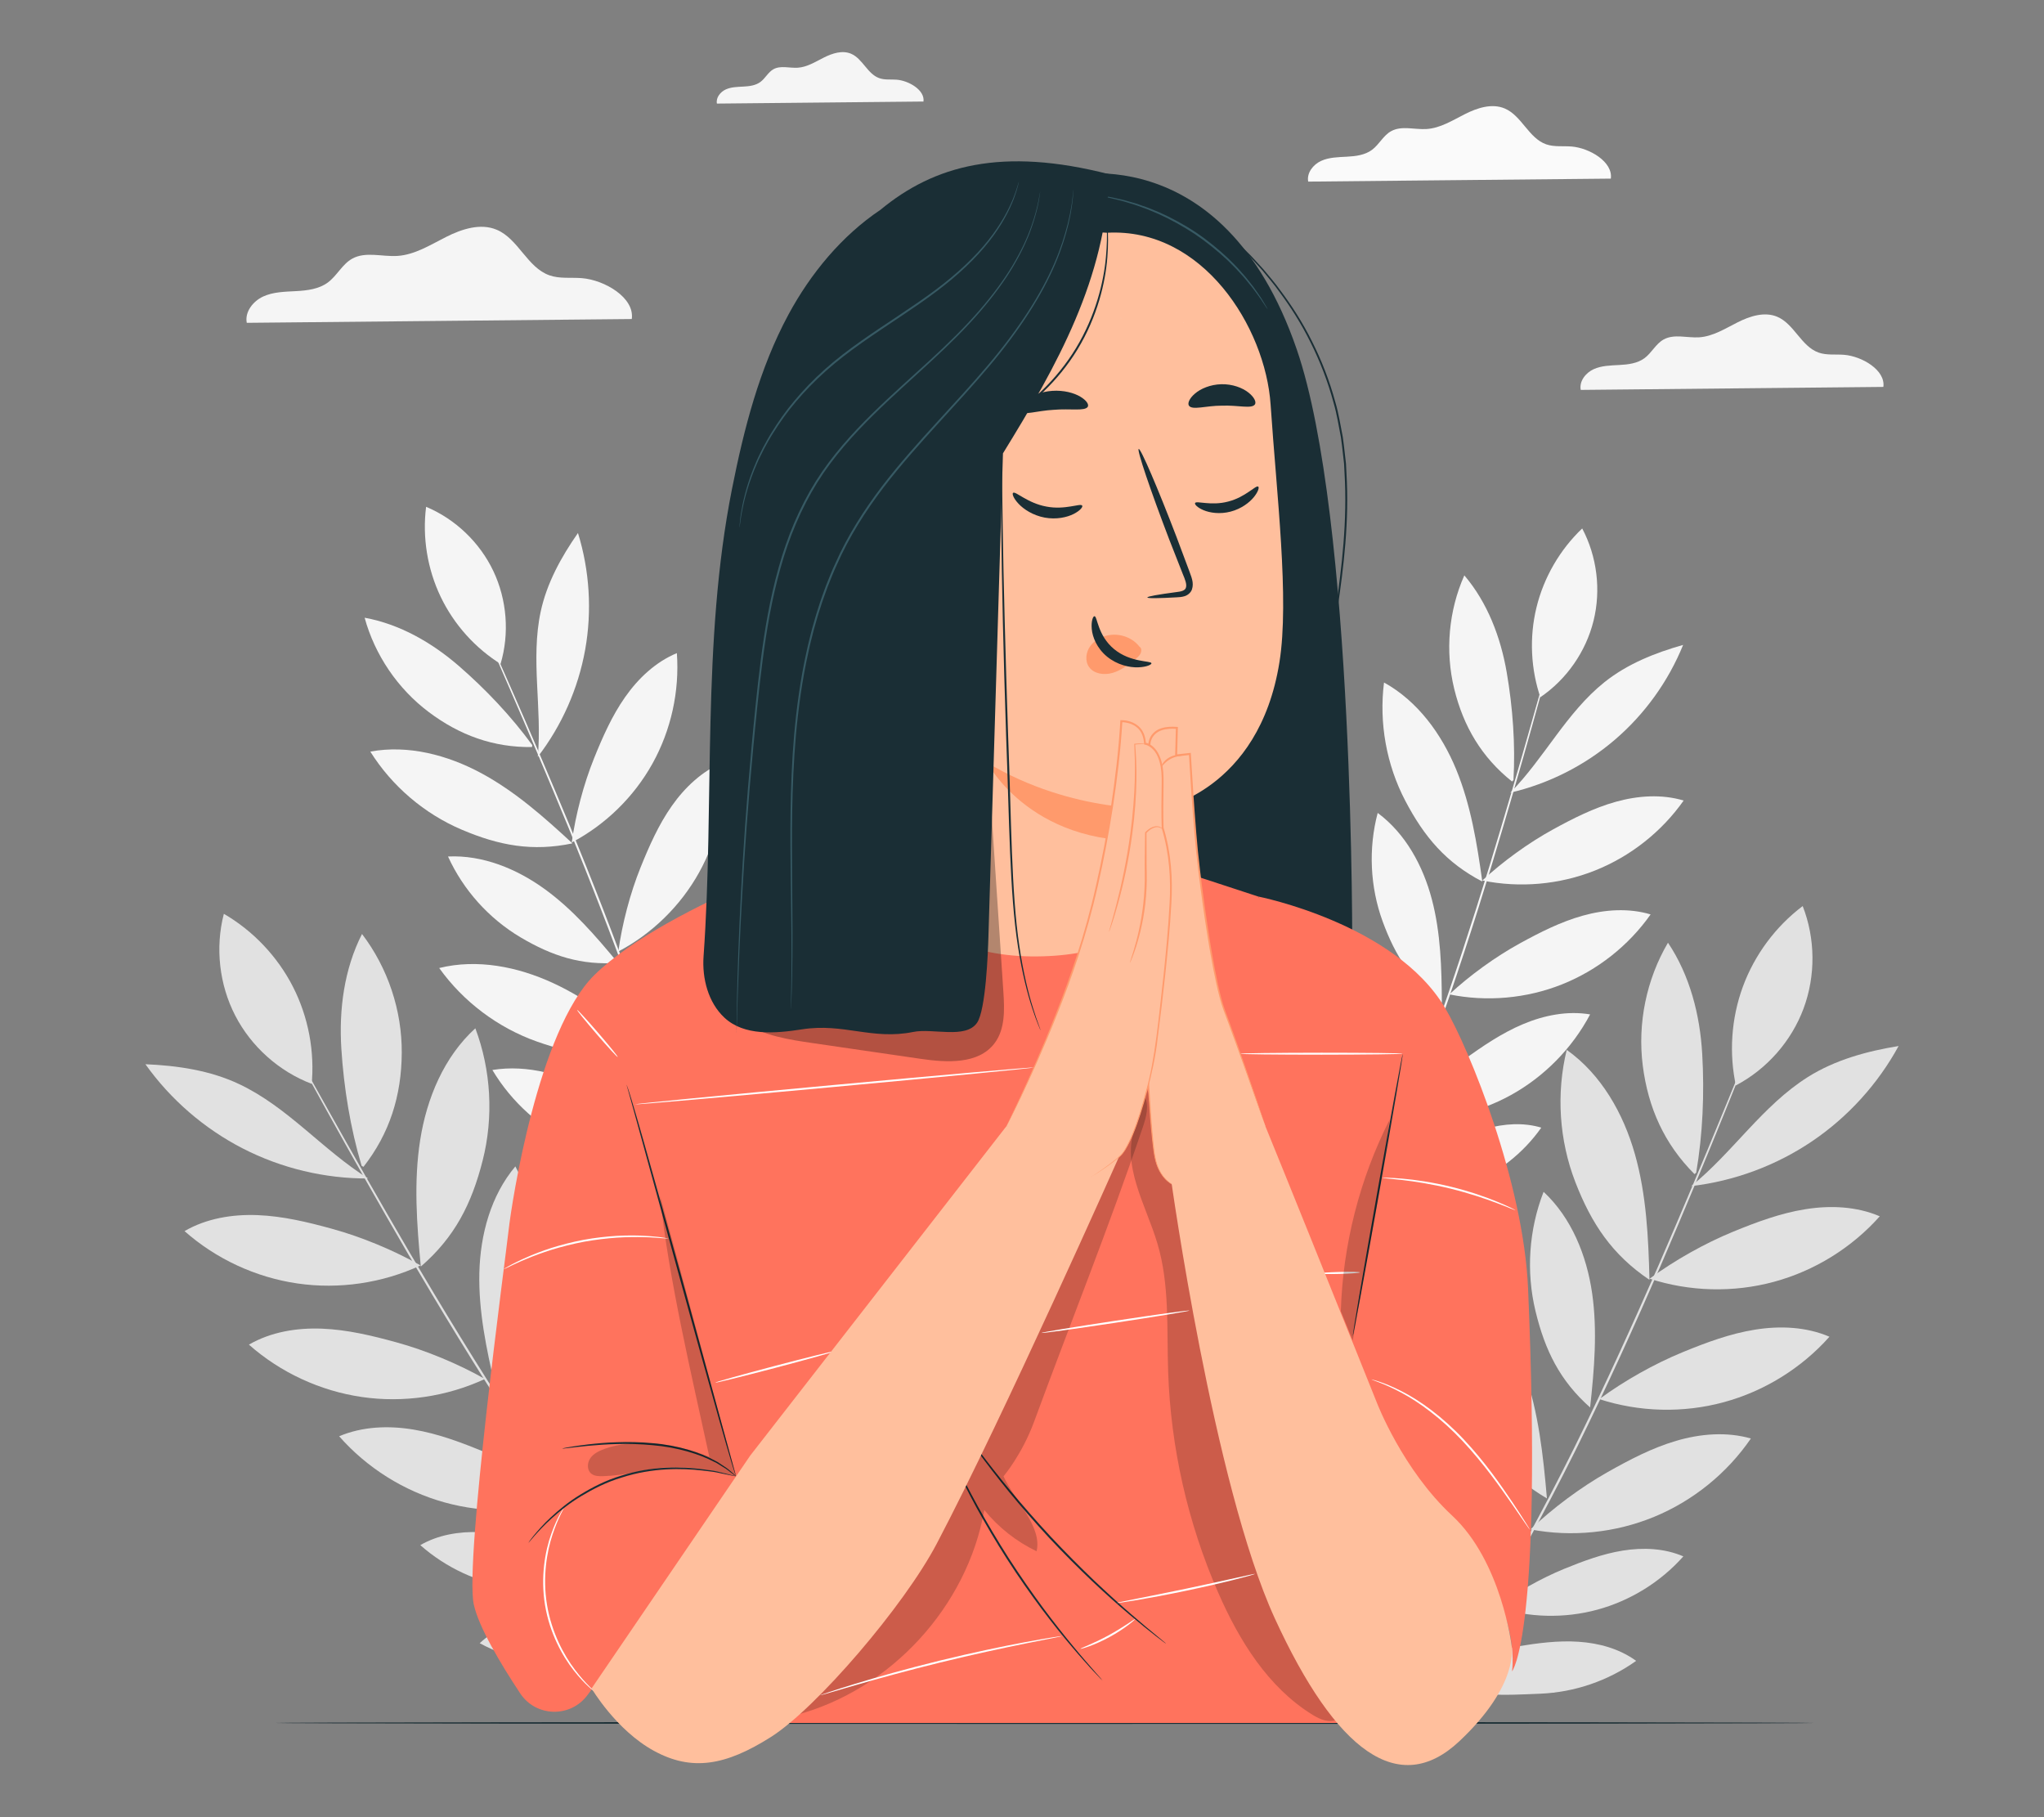 <?xml version="1.0" encoding="UTF-8"?>
<svg id="Layer_2" data-name="Layer 2" xmlns="http://www.w3.org/2000/svg" viewBox="0 0 540 480">
  <rect x="0" y="0" width="540" height="480" fill="#808080" stroke="none"/>
  <defs>
    <style>
      .cls-1 {
        fill: #e4e4e4;
      }

      .cls-1, .cls-2, .cls-3, .cls-4, .cls-5, .cls-6, .cls-7, .cls-8, .cls-9, .cls-10, .cls-11, .cls-12 {
        stroke-width: 0px;
      }

      .cls-2 {
        fill: #ff735d;
      }

      .cls-3 {
        fill: #375a64;
      }

      .cls-4 {
        fill: #e1e1e1;
      }

      .cls-13 {
        opacity: .2;
      }

      .cls-6 {
        fill: #f5f5f5;
      }

      .cls-7 {
        fill: none;
      }

      .cls-8 {
        fill: #1a2e35;
      }

      .cls-9 {
        fill: #fff;
      }

      .cls-14 {
        opacity: .3;
      }

      .cls-10 {
        fill: #fafafa;
      }

      .cls-11 {
        fill: #ff9a6c;
      }

      .cls-12 {
        fill: #ffbf9d;
      }
    </style>
  </defs>
  <g id="Layer_2-2" data-name="Layer 2">
    <g>
      <g>
        <g>
          <path class="cls-6" d="M399.84,206.06c.53-9.42-.18-19.14-1.78-28.44-1.6-9.3-5.08-18.45-11.2-25.64-4.15,9.34-5.1,20.06-2.67,29.99,2.43,9.93,7.27,18.09,15.27,24.46"/>
          <path class="cls-6" d="M391.61,232.87c-1.4-10.06-3.03-20.19-6.89-29.59-3.86-9.39-10.19-18.09-19.08-23-1.35,10.67.64,21.75,5.64,31.28,5,9.53,10.78,16.34,20.33,21.3"/>
          <path class="cls-6" d="M380.92,264.89c-.05-9.17-.3-18.43-2.63-27.3-2.33-8.86-6.95-17.4-14.32-22.86-2.49,9.39-2.02,19.54,1.31,28.66,3.33,9.12,7.69,15.91,15.64,21.49"/>
          <path class="cls-6" d="M373.1,287.75c-2.04-10.11-4.32-20.28-8.82-29.56-4.5-9.28-11.45-17.7-20.77-22.12-.71,10.9,2,22,7.66,31.35,5.65,9.35,11.94,15.9,21.93,20.33"/>
          <path class="cls-6" d="M360.44,315.28c-1.1-9.39-2.41-18.86-5.81-27.68-3.4-8.82-9.12-17.05-17.29-21.8-1.48,9.91.16,20.26,4.61,29.23,4.46,8.97,9.7,15.43,18.49,20.25"/>
          <path class="cls-6" d="M350,338.84c-1.1-9.39-2.41-18.86-5.81-27.68-3.4-8.82-7.95-16.33-16.13-21.08-1.48,9.91-1.01,19.54,3.45,28.52,4.46,8.97,9.7,15.43,18.49,20.25"/>
          <path class="cls-6" d="M391.62,232.58c5.39-5.01,12.2-9.94,18.65-13.48,5.31-2.91,10.76-5.68,16.6-7.31,5.84-1.63,12.13-2.07,17.93-.33-5.81,8.25-14.06,14.76-23.44,18.49-9.38,3.73-19.85,4.65-29.74,2.63"/>
          <path class="cls-6" d="M363.93,315.05c4.39-4.08,9.92-8.09,15.17-10.97,4.32-2.37,8.76-4.62,13.5-5.95,4.75-1.33,9.87-1.69,14.59-.27-4.73,6.72-11.44,12.01-19.07,15.04-7.63,3.03-16.15,3.79-24.2,2.14"/>
          <path class="cls-6" d="M352.3,334.09c5.18-3,11.94-8.58,17.7-10.22,4.74-1.35,9.56-2.56,14.49-2.8,4.92-.24,10,.55,14.28,2.99-6.1,5.5-13.83,9.16-21.94,10.42-8.11,1.26-17.06,3-24.53-.39"/>
          <path class="cls-6" d="M382.89,262.66c5.39-5.01,12.2-9.94,18.65-13.48,5.31-2.91,10.76-5.68,16.6-7.31,5.84-1.63,12.13-2.07,17.93-.33-5.81,8.25-14.06,14.76-23.44,18.49-9.38,3.73-19.85,4.65-29.74,2.63"/>
          <path class="cls-6" d="M370,295.6c4.72-5.65,10.85-11.4,16.8-15.72,4.9-3.56,9.96-6.99,15.54-9.35,5.58-2.35,11.77-3.59,17.75-2.58-4.72,8.92-12.09,16.42-20.92,21.3-8.84,4.88-19.11,7.12-29.17,6.36"/>
          <path class="cls-6" d="M399.01,209.38c10.13-2.36,19.68-7.19,27.58-13.95,7.91-6.76,14.16-15.44,18.07-25.08-7.43,2.1-14.76,5.03-20.79,9.85-10.07,8.07-15.82,19.97-24.86,29.18"/>
          <path class="cls-6" d="M406.95,184.16c6.93-4.71,12.03-12.04,14.04-20.17,2.02-8.13.93-16.99-2.99-24.4-5.9,5.61-10.15,12.95-12.08,20.86-1.93,7.91-1.53,16.38,1.14,24.08"/>
          <path class="cls-6" d="M351.11,339.06c.77-1.46,1.56-2.95,2.35-4.47.81-1.51,1.51-3.1,2.29-4.68,1.53-3.18,3.1-6.45,4.71-9.81,6.15-13.56,12.37-28.7,18.24-44.85,5.82-16.17,10.81-31.76,15.17-45.99,4.3-14.25,8.01-27.13,11.03-37.97,3-10.83,5.43-19.6,7.11-25.69.82-3.02,1.46-5.37,1.9-6.99.21-.79.37-1.39.48-1.82.11-.41.15-.63.15-.63,0,0-.08.2-.2.61-.13.43-.3,1.03-.53,1.81-.46,1.61-1.14,3.96-2,6.96-1.72,6.07-4.21,14.83-7.28,25.64-3.07,10.83-6.81,23.69-11.14,37.93-4.39,14.21-9.39,29.79-15.21,45.95-5.87,16.13-12.07,31.27-18.18,44.82-1.6,3.35-3.16,6.63-4.68,9.81-.77,1.58-1.47,3.17-2.27,4.68-.79,1.51-1.57,3-2.34,4.47"/>
        </g>
        <g>
          <path class="cls-4" d="M448.11,309.78c1.75-10.24,2.19-20.96,1.6-31.33-.59-10.37-3.26-20.81-9.05-29.44-5.7,9.7-8.08,21.31-6.66,32.47,1.42,11.16,5.7,20.7,13.66,28.65"/>
          <path class="cls-4" d="M435.77,338.07c-.28-11.17-.8-22.47-3.85-33.22-3.05-10.75-8.89-21.06-18.01-27.53-2.81,11.51-2,23.87,2.27,34.91,4.28,11.05,9.76,19.22,19.58,25.83"/>
          <path class="cls-4" d="M420.09,371.77c1.09-10.03,1.97-20.2.53-30.18-1.45-9.99-5.44-19.9-12.82-26.78-3.89,9.96-4.65,21.12-2.14,31.51,2.51,10.39,6.43,18.36,14.43,25.46"/>
          <path class="cls-4" d="M408.68,395.79c-.98-11.31-2.2-22.72-5.97-33.43-3.76-10.71-10.32-20.79-19.96-26.78-2.13,11.84-.55,24.32,4.47,35.25,5.02,10.93,11.08,18.87,21.45,24.97"/>
          <path class="cls-4" d="M391.41,424.33c-.03-10.41-.29-20.93-2.91-31-2.62-10.07-7.85-19.78-16.2-25.99-2.85,10.65-2.35,22.18,1.41,32.55,3.76,10.37,8.69,18.09,17.71,24.45"/>
          <path class="cls-4" d="M377.05,448.8c-.03-10.41-.29-20.93-2.91-31-2.62-10.07-6.66-18.86-15.02-25.07-2.85,10.66-3.54,21.25.22,31.62,3.76,10.37,8.69,18.09,17.71,24.45"/>
          <path class="cls-4" d="M435.81,337.76c6.52-4.81,14.58-9.35,22.08-12.42,6.17-2.53,12.48-4.88,19.06-5.93,6.59-1.06,13.53-.76,19.66,1.87-7.38,8.3-17.22,14.4-27.94,17.3-10.72,2.91-22.29,2.62-32.86-.82"/>
          <path class="cls-4" d="M395.26,424.52c5.31-3.91,11.86-7.61,17.96-10.11,5.02-2.05,10.15-3.97,15.51-4.83,5.36-.86,11.01-.62,15.99,1.53-6,6.76-14.01,11.71-22.73,14.08-8.72,2.37-18.14,2.13-26.73-.67"/>
          <path class="cls-4" d="M380.16,443.89c6.04-2.63,14.13-7.9,20.64-8.98,5.35-.88,10.78-1.61,16.2-1.25,5.42.35,10.87,1.85,15.25,5.05-7.36,5.25-16.27,8.3-25.3,8.67-9.03.36-19.03,1.16-26.79-3.48"/>
          <path class="cls-4" d="M422.52,369.57c6.52-4.81,14.58-9.35,22.08-12.42,6.17-2.53,12.48-4.88,19.06-5.93,6.59-1.06,13.53-.76,19.66,1.87-7.38,8.3-17.22,14.4-27.94,17.3-10.72,2.91-22.29,2.62-32.86-.82"/>
          <path class="cls-4" d="M404.32,403.99c5.86-5.59,13.28-11.12,20.34-15.11,5.81-3.28,11.76-6.41,18.16-8.29,6.4-1.88,13.32-2.46,19.74-.62-6.27,9.17-15.27,16.45-25.54,20.69-10.27,4.24-21.78,5.41-32.7,3.32"/>
          <path class="cls-4" d="M446.79,313.31c11.38-1.33,22.42-5.42,31.91-11.83,9.49-6.41,17.41-15.13,22.89-25.18-8.39,1.37-16.77,3.66-23.97,8.19-12.02,7.57-19.79,19.88-30.83,28.82"/>
          <path class="cls-4" d="M458.61,286.7c8.16-4.29,14.66-11.67,17.87-20.31,3.22-8.64,3.13-18.47-.23-27.06-7.16,5.4-12.72,12.9-15.81,21.31-3.09,8.42-3.71,17.73-1.76,26.48"/>
          <path class="cls-4" d="M378.24,449.18c1.03-1.51,2.07-3.04,3.13-4.59,1.07-1.55,2.04-3.2,3.09-4.83,2.06-3.29,4.19-6.67,6.37-10.14,8.41-14.06,17.1-29.86,25.53-46.78,8.38-16.96,15.78-33.39,22.32-48.41,6.48-15.05,12.14-28.68,16.79-40.16,4.63-11.47,8.38-20.77,10.98-27.21,1.27-3.2,2.27-5.7,2.95-7.41.33-.84.58-1.48.75-1.93.17-.44.24-.67.24-.67,0,0-.11.21-.29.64-.19.45-.46,1.09-.81,1.91-.71,1.71-1.73,4.19-3.05,7.37-2.64,6.43-6.45,15.69-11.16,27.14-4.7,11.46-10.4,25.07-16.9,40.1-6.58,15-13.98,31.42-22.36,48.36-8.43,16.91-17.09,32.7-25.47,46.76-2.17,3.47-4.28,6.85-6.34,10.14-1.04,1.63-2.01,3.29-3.07,4.84-1.05,1.56-2.09,3.09-3.11,4.6"/>
        </g>
        <g>
          <path class="cls-4" d="M95.53,307.94c-2.96-9.96-4.69-20.55-5.35-30.92-.66-10.37.74-21.05,5.46-30.31,6.82,8.94,10.58,20.18,10.5,31.43-.07,11.25-3.18,21.23-10.12,30.08"/>
          <path class="cls-4" d="M111.17,334.55c-1.06-11.13-1.9-22.4-.16-33.44,1.74-11.04,6.3-21.97,14.57-29.49,4.17,11.09,4.85,23.46,1.93,34.94-2.92,11.48-7.38,20.25-16.34,28"/>
          <path class="cls-4" d="M130.78,366.13c-2.28-9.83-4.38-19.82-4.14-29.9.24-10.09,3.01-20.41,9.51-28.13,5.06,9.42,7.15,20.41,5.91,31.03-1.24,10.62-4.18,19-11.28,27.01"/>
          <path class="cls-4" d="M144.98,388.61c-.39-11.34-.54-22.82,1.91-33.91,2.45-11.08,7.75-21.88,16.6-28.98,3.54,11.5,3.46,24.07-.21,35.53-3.67,11.45-8.74,20.07-18.3,27.36"/>
          <path class="cls-4" d="M165.55,414.87c-1.21-10.34-2.23-20.81-.83-31.13,1.4-10.31,5.42-20.58,12.97-27.75,4.11,10.24,4.99,21.74,2.51,32.48-2.49,10.75-6.46,19-14.64,26.4"/>
          <path class="cls-4" d="M182.74,437.44c-1.22-10.34-2.23-20.81-.83-31.13,1.4-10.31,4.35-19.52,11.9-26.69,4.11,10.24,6.06,20.68,3.57,31.42-2.49,10.75-6.46,19-14.64,26.4"/>
          <path class="cls-4" d="M111.09,334.25c-7.05-3.99-15.59-7.54-23.41-9.68-6.43-1.77-12.97-3.34-19.64-3.6-6.67-.26-13.52.87-19.29,4.22,8.32,7.36,18.82,12.23,29.82,13.83,10.99,1.6,22.44-.08,32.52-4.76"/>
          <path class="cls-4" d="M161.76,415.52c-5.74-3.25-12.69-6.13-19.05-7.88-5.23-1.44-10.56-2.72-15.98-2.93-5.42-.21-11,.71-15.69,3.43,6.77,5.99,15.31,9.95,24.26,11.25,8.95,1.3,18.26-.06,26.46-3.87"/>
          <path class="cls-4" d="M179.07,432.94c-6.32-1.89-14.98-6.15-21.56-6.44-5.42-.24-10.9-.3-16.23.7-5.33,1-10.57,3.14-14.54,6.84,7.93,4.33,17.14,6.29,26.15,5.57,9.01-.72,19.03-1.13,26.18-6.67"/>
          <path class="cls-4" d="M128.1,364.24c-7.05-3.99-15.59-7.54-23.41-9.68-6.43-1.77-12.97-3.34-19.64-3.6-6.67-.26-13.52.87-19.29,4.22,8.32,7.36,18.82,12.23,29.82,13.83,10.99,1.6,22.44-.08,32.52-4.76"/>
          <path class="cls-4" d="M150.3,396.23c-6.49-4.85-14.52-9.44-22-12.56-6.16-2.56-12.45-4.95-19.03-6.05-6.58-1.1-13.52-.84-19.67,1.76,7.33,8.35,17.13,14.5,27.84,17.47,10.71,2.97,22.28,2.75,32.86-.62"/>
          <path class="cls-4" d="M97.26,311.29c-11.45.05-22.91-2.69-33.1-7.92-10.19-5.23-19.1-12.93-25.74-22.26,8.49.36,17.09,1.62,24.78,5.26,12.85,6.07,22.03,17.36,34.06,24.92"/>
          <path class="cls-4" d="M82.33,286.29c-8.62-3.28-15.95-9.83-20.18-18.02-4.23-8.19-5.33-17.96-3.01-26.89,7.75,4.5,14.17,11.28,18.25,19.26,4.08,7.98,5.81,17.15,4.92,26.08"/>
          <path class="cls-4" d="M181.61,437.96c-1.2-1.37-2.42-2.77-3.66-4.19-1.25-1.41-2.41-2.93-3.64-4.43-2.44-3.02-4.96-6.12-7.54-9.3-10.04-12.95-20.56-27.59-30.96-43.38-10.36-15.83-19.67-31.26-27.97-45.38-8.24-14.16-15.49-27.01-21.49-37.85-5.97-10.84-10.81-19.61-14.16-25.7-1.65-3.03-2.93-5.38-3.82-7-.42-.79-.75-1.4-.98-1.83-.22-.41-.32-.63-.32-.63,0,0,.13.2.37.6.24.42.59,1.02,1.03,1.8.91,1.61,2.22,3.95,3.92,6.95,3.39,6.06,8.29,14.81,14.33,25.6,6.04,10.81,13.33,23.64,21.59,37.78,8.33,14.1,17.65,29.51,28,45.33,10.39,15.78,20.89,30.41,30.9,43.37,2.57,3.19,5.08,6.29,7.51,9.31,1.23,1.5,2.39,3.02,3.63,4.43,1.23,1.42,2.45,2.82,3.64,4.19"/>
        </g>
        <g>
          <path class="cls-6" d="M140.62,196.81c-5.56-7.62-12.26-14.7-19.39-20.89-7.13-6.18-15.62-11.06-24.9-12.75,2.7,9.85,8.76,18.76,16.92,24.9,8.17,6.14,17.09,9.4,27.31,9.26"/>
          <path class="cls-6" d="M151.23,222.77c-7.45-6.89-15.13-13.71-24.07-18.53-8.94-4.82-19.34-7.55-29.33-5.71,5.71,9.12,14.27,16.42,24.17,20.63,9.9,4.21,18.7,5.82,29.23,3.61"/>
          <path class="cls-6" d="M163.24,254.32c-5.85-7.06-11.9-14.08-19.32-19.46-7.42-5.38-16.41-9.06-25.56-8.62,4.02,8.84,10.81,16.4,19.16,21.35,8.36,4.95,16.03,7.44,25.72,6.73"/>
          <path class="cls-6" d="M171.66,276.96c-7.98-6.53-16.19-12.96-25.55-17.29-9.36-4.33-20.07-6.45-30.08-3.97,6.36,8.89,15.49,15.76,25.78,19.41,10.3,3.65,19.31,4.74,29.85,1.84"/>
          <path class="cls-6" d="M179.3,306.28c-6.8-6.57-13.81-13.07-22.03-17.74-8.22-4.67-17.85-7.42-27.19-5.91,5.13,8.6,12.95,15.58,22.08,19.7,9.13,4.12,17.29,5.8,27.13,3.96"/>
          <path class="cls-6" d="M186.14,331.13c-6.8-6.57-13.81-13.07-22.03-17.74-8.22-4.67-16.5-7.6-25.83-6.1,5.13,8.6,11.6,15.76,20.73,19.88s17.29,5.8,27.13,3.96"/>
          <path class="cls-6" d="M151.05,222.54c1-7.29,3.14-15.42,5.89-22.24,2.27-5.62,4.73-11.21,8.21-16.17,3.48-4.96,8.07-9.29,13.67-11.61.73,10.07-1.53,20.33-6.43,29.15-4.9,8.82-12.41,16.17-21.35,20.87"/>
          <path class="cls-6" d="M181.86,303.89c.81-5.93,2.56-12.54,4.8-18.1,1.84-4.57,3.85-9.12,6.68-13.16,2.83-4.03,6.57-7.56,11.12-9.45.6,8.19-1.25,16.54-5.23,23.72-3.99,7.18-10.1,13.16-17.37,16.98"/>
          <path class="cls-6" d="M184.92,326c2.11-5.6,3.81-14.21,7.23-19.12,2.82-4.05,5.78-8.04,9.44-11.34s8.09-5.9,12.95-6.73c-1.24,8.12-4.9,15.85-10.38,21.96-5.48,6.11-11.3,13.13-19.23,15.24"/>
          <path class="cls-6" d="M163.35,251.34c1-7.29,3.14-15.42,5.89-22.24,2.27-5.62,4.73-11.21,8.21-16.17,3.48-4.96,8.07-9.29,13.67-11.61.73,10.07-1.53,20.33-6.43,29.15-4.9,8.82-12.41,16.17-21.35,20.87"/>
          <path class="cls-6" d="M174.23,285c.07-7.36,1.17-15.69,3.04-22.81,1.54-5.86,3.28-11.72,6.11-17.08,2.83-5.36,6.84-10.23,12.1-13.24,2,9.89,1.04,20.36-2.7,29.73-3.75,9.37-10.28,17.61-18.55,23.4"/>
          <path class="cls-6" d="M142.08,199.91c6.34-8.25,10.67-18.03,12.51-28.27,1.84-10.24,1.18-20.92-1.9-30.85-4.42,6.33-8.24,13.24-9.85,20.79-2.69,12.63.41,25.47-.76,38.33"/>
          <path class="cls-6" d="M132.25,175.35c2.38-8.03,1.68-16.93-1.91-24.5-3.59-7.57-10.04-13.74-17.77-16.98-1.02,8.08.34,16.45,3.86,23.79,3.52,7.35,9.19,13.64,16.13,17.91"/>
          <path class="cls-6" d="M187.15,330.6c-.33-1.62-.67-3.27-1.01-4.95-.33-1.68-.79-3.35-1.19-5.07-.83-3.43-1.69-6.95-2.57-10.57-3.83-14.39-8.61-30.05-14.29-46.26-5.73-16.2-11.75-31.42-17.38-45.2-5.7-13.75-10.99-26.06-15.52-36.37-4.54-10.28-8.22-18.61-10.76-24.38-1.28-2.86-2.27-5.08-2.96-6.62-.34-.74-.6-1.31-.78-1.71-.18-.39-.28-.58-.28-.58,0,0,.07.21.23.6.17.41.42.99.73,1.74.66,1.54,1.63,3.78,2.86,6.66,2.51,5.79,6.13,14.14,10.61,24.45,4.48,10.32,9.73,22.65,15.4,36.4,5.6,13.78,11.6,29,17.33,45.19,5.68,16.2,10.47,31.84,14.32,46.2.89,3.61,1.75,7.13,2.59,10.55.4,1.71.87,3.39,1.21,5.06.35,1.67.69,3.32,1.02,4.94"/>
        </g>
        <path class="cls-10" d="M425.56,47.18c.61-4.44-5.66-8.1-10.37-8.48-2.25-.18-4.58.16-6.71-.58-4.61-1.61-6.46-7.57-10.96-9.47-3.37-1.42-7.24-.16-10.5,1.49-3.26,1.64-6.49,3.71-10.13,3.94-3.17.2-6.61-.97-9.39.58-2.07,1.15-3.15,3.54-5.06,4.94-1.86,1.37-4.3,1.67-6.61,1.79-2.31.13-4.71.15-6.81,1.11s-3.85,3.19-3.41,5.47l79.96-.79Z"/>
        <path class="cls-6" d="M497.56,102.2c.61-4.44-5.66-8.1-10.37-8.48-2.25-.18-4.58.16-6.71-.58-4.61-1.61-6.46-7.57-10.96-9.47-3.37-1.42-7.24-.16-10.5,1.49-3.26,1.64-6.49,3.71-10.13,3.94-3.17.2-6.61-.97-9.39.58-2.07,1.15-3.15,3.54-5.06,4.94-1.86,1.37-4.3,1.67-6.61,1.79-2.31.13-4.71.15-6.81,1.11-2.11.96-3.85,3.19-3.41,5.47l79.96-.79Z"/>
        <path class="cls-6" d="M243.97,26.84c.42-3.03-3.86-5.53-7.08-5.79-1.53-.12-3.13.11-4.58-.4-3.15-1.1-4.41-5.16-7.48-6.46-2.3-.97-4.94-.11-7.17,1.01-2.23,1.12-4.43,2.53-6.91,2.69-2.16.14-4.51-.66-6.41.39-1.41.79-2.15,2.41-3.45,3.37-1.27.94-2.93,1.14-4.51,1.22-1.58.09-3.21.1-4.65.76-1.44.66-2.63,2.18-2.33,3.73l54.55-.54Z"/>
        <path class="cls-6" d="M166.91,84.26c.78-5.65-7.2-10.31-13.2-10.79-2.86-.23-5.83.21-8.54-.74-5.87-2.05-8.21-9.63-13.94-12.04-4.28-1.81-9.21-.2-13.36,1.89-4.15,2.09-8.25,4.72-12.89,5.02-4.03.26-8.41-1.24-11.94.73-2.63,1.47-4.01,4.5-6.43,6.29-2.37,1.75-5.46,2.12-8.41,2.28-2.94.16-5.99.19-8.67,1.42-2.68,1.23-4.9,4.06-4.34,6.95l101.72-1Z"/>
        <path class="cls-8" d="M479.4,455.11c0,.14-91.08.26-203.42.26s-203.43-.12-203.43-.26,91.06-.26,203.43-.26,203.42.12,203.42.26Z"/>
        <g>
          <g>
            <g>
              <g>
                <path class="cls-8" d="M280.14,46.79s42.7-11.91,62.45,45.51c15.34,44.6,14.65,159.99,14.65,159.99,0,0-61.49-1.01-63.42-.51-1.93.51-13.68-205-13.68-205Z"/>
                <path class="cls-8" d="M346.25,216.92s-.01-.16-.01-.48c0-.34,0-.81.01-1.4.03-1.23.03-3.06.11-5.4.26-4.69.78-11.46,1.96-19.77,1.15-8.31,2.93-18.14,4.57-29.1,1.59-10.95,3.09-23.11,2.32-35.88-.04-.8-.08-1.59-.12-2.38-.09-.79-.18-1.57-.27-2.36-.19-1.56-.33-3.12-.57-4.66-.61-3.05-1.05-6.08-1.9-8.97-1.55-5.81-3.69-11.24-6.17-16.18-2.45-4.96-5.31-9.4-8.24-13.34-1.42-2.01-2.99-3.8-4.43-5.57-1.56-1.67-2.96-3.36-4.48-4.8-5.9-5.95-11.39-9.99-15.28-12.59-1.93-1.33-3.5-2.24-4.56-2.88-.51-.31-.91-.56-1.2-.73-.27-.17-.4-.27-.4-.27,0,0,.15.07.43.22.3.17.7.4,1.22.69,1.07.61,2.67,1.49,4.62,2.8,3.93,2.55,9.47,6.56,15.43,12.5,1.53,1.44,2.95,3.13,4.52,4.8,1.45,1.78,3.04,3.56,4.47,5.58,2.96,3.95,5.85,8.41,8.32,13.39,2.5,4.96,4.66,10.42,6.23,16.26.86,2.91,1.3,5.96,1.92,9.03.24,1.54.38,3.11.57,4.68.09.79.18,1.58.27,2.37.04.8.08,1.59.12,2.4.78,12.83-.75,25.02-2.36,35.98-1.67,10.97-3.49,20.79-4.68,29.09-1.23,8.29-1.81,15.06-2.13,19.73-.12,2.34-.15,4.16-.21,5.39-.03.6-.05,1.07-.06,1.4-.02.32-.04.48-.04.48Z"/>
                <path class="cls-3" d="M334.97,81.78s-.13-.15-.35-.46c-.24-.36-.54-.81-.91-1.36-.38-.6-.86-1.32-1.47-2.12-.6-.8-1.24-1.75-2.07-2.71-.4-.49-.82-1-1.26-1.54-.44-.53-.94-1.05-1.44-1.6-.97-1.12-2.13-2.21-3.32-3.39-2.45-2.27-5.29-4.61-8.48-6.77-3.22-2.13-6.46-3.87-9.49-5.26-1.54-.65-2.99-1.3-4.4-1.78-.7-.25-1.37-.52-2.03-.72-.66-.2-1.29-.39-1.9-.58-1.2-.4-2.32-.63-3.3-.88-.97-.26-1.82-.43-2.52-.55-.65-.13-1.18-.24-1.6-.32-.36-.08-.56-.13-.55-.15,0-.02.2,0,.57.04.43.06.96.14,1.62.23.7.09,1.56.23,2.55.47.98.22,2.12.43,3.33.81.61.17,1.25.36,1.92.55.67.19,1.34.46,2.05.7,1.43.46,2.89,1.1,4.45,1.74,3.07,1.38,6.35,3.12,9.59,5.27,3.22,2.18,6.07,4.55,8.52,6.86,1.19,1.19,2.34,2.3,3.31,3.45.49.56.99,1.09,1.42,1.63.43.54.84,1.07,1.24,1.57.81.98,1.43,1.95,2.02,2.78.59.82,1.05,1.56,1.4,2.18.34.57.61,1.04.83,1.41.18.33.27.5.26.51Z"/>
              </g>
              <g>
                <path class="cls-12" d="M239.15,80.44l42.01-19.61,11.31.65c25.28-1.39,41.84,24.95,43.21,45.41,1.58,23.59,5,51.43,2.33,68.05-5.46,34.11-31.43,38.57-31.43,38.57,0-.05,4.36,26.87,5.24,38.18,1.58,20.32-17.68,20.19-38.05,20.86h0c-19.42.65-35.81-14.32-36.92-33.72l-8.4-146.2c-.15-6.23,4.5-11.53,10.69-12.21Z"/>
                <g>
                  <path class="cls-8" d="M315.72,132.87c.38-.69,4.21.83,8.76-.39,4.56-1.15,7.28-4.38,7.92-3.95.31.18.04,1.32-1.13,2.76-1.15,1.43-3.32,3.11-6.16,3.85-2.84.74-5.5.32-7.15-.38-1.68-.7-2.42-1.57-2.23-1.89Z"/>
                  <path class="cls-8" d="M303.13,157.81c-.02-.27,2.9-.78,7.64-1.41,1.2-.13,2.34-.37,2.54-1.19.28-.87-.23-2.16-.82-3.56-1.14-2.91-2.34-5.95-3.59-9.14-4.98-13.02-8.6-23.72-8.07-23.92.53-.2,4.99,10.2,9.98,23.21,1.2,3.21,2.35,6.27,3.44,9.2.46,1.36,1.25,2.91.64,4.72-.32.9-1.2,1.55-1.97,1.77-.77.24-1.45.25-2.04.29-4.77.27-7.73.31-7.75.04Z"/>
                  <path class="cls-11" d="M306.58,213.52s-22.95,1.56-45.74-12.03c0,0,12.26,23.61,46.4,20.29l-.66-8.27Z"/>
                  <path class="cls-11" d="M301.04,170.83c-1.7-2.23-4.67-3.45-7.62-3.12-2.04.23-4.1,1.22-5.34,2.89-1.24,1.67-1.49,4.03-.35,5.61,1.28,1.78,3.93,2.19,6.18,1.54,2.25-.65,4.17-2.13,6.01-3.61.51-.41,1.02-.84,1.34-1.4.32-.56.38-1.29-.01-1.75"/>
                  <path class="cls-8" d="M289.15,162.78c.77-.05.79,5.06,5.18,8.68,4.38,3.62,9.83,3.03,9.87,3.74.07.32-1.21,1-3.51,1.07-2.26.09-5.55-.63-8.24-2.84-2.68-2.21-3.84-5.18-4.02-7.28-.2-2.14.36-3.4.71-3.38Z"/>
                  <path class="cls-8" d="M331.56,106.79c-.84,1.31-4.46.19-8.73.36-4.28,0-7.83,1.28-8.73,0-.4-.62.1-1.92,1.61-3.2,1.49-1.28,4.04-2.39,6.98-2.46,2.94-.06,5.54.95,7.09,2.17,1.58,1.22,2.14,2.5,1.78,3.13Z"/>
                  <path class="cls-8" d="M285.9,133.55c-.46-.71-4.46,1.22-9.44.26-4.99-.89-8.16-4.14-8.81-3.63-.32.22.06,1.42,1.43,2.88,1.35,1.45,3.81,3.08,6.91,3.66,3.11.57,5.93-.08,7.66-.96,1.75-.89,2.48-1.88,2.25-2.2Z"/>
                  <path class="cls-8" d="M269.34,108.72c.98,1.08,4.61-.23,9.03-.47,4.41-.38,8.19.42,9-.79.35-.59-.28-1.68-1.96-2.68-1.65-.99-4.38-1.75-7.42-1.54-3.03.21-5.62,1.34-7.11,2.55-1.51,1.22-1.98,2.39-1.54,2.92Z"/>
                </g>
              </g>
            </g>
            <g>
              <g>
                <path class="cls-1" d="M303.46,80.39s-.01-.02,0,0h0Z"/>
                <path class="cls-1" d="M305.8,91.55h-.01s.06,0,.01,0Z"/>
                <path class="cls-1" d="M304.65,86.45s-.01-.02-.03-.02c.01,0,.02.01.03.02Z"/>
                <path class="cls-1" d="M302.55,77.63h0s.02,0,.03-.02l-.03.02Z"/>
                <path class="cls-1" d="M301.1,72.58h.04s-.02,0-.04,0Z"/>
                <path class="cls-1" d="M300.82,87.39s-.01-.01-.02-.02c0,.01.01.02.02.02Z"/>
                <path class="cls-1" d="M301.22,73.41l.13-.02c-.05,0-.09.01-.13.02Z"/>
                <path class="cls-1" d="M305.96,89.94h.05s-.03,0-.05,0Z"/>
                <path class="cls-1" d="M305.98,93s-.07.02-.09.02h0s.09-.02.09-.02Z"/>
              </g>
              <g>
                <path class="cls-1" d="M298.04,83.51s-.01,0,0,0h0Z"/>
                <path class="cls-1" d="M304.71,82.25s0,0,0,0c0-.05,0-.1,0-.13v.13Z"/>
                <path class="cls-1" d="M305.83,82.43s0,0,0,.01c0-.03,0-.06,0-.01Z"/>
                <path class="cls-1" d="M302.29,83.06s-.01.01-.01.03c0-.01,0-.02.01-.03Z"/>
                <path class="cls-1" d="M296.1,84.05s0,0,0,0c0,0,0-.02-.02-.03v.03Z"/>
                <path class="cls-1" d="M296.11,83.96s0,.07,0,.09c.04.07.06.07.08.03-.01-.08-.06-.06-.08-.12Z"/>
                <path class="cls-1" d="M292.54,84.74v-.03s0,.02,0,.03Z"/>
                <path class="cls-1" d="M302.9,86.95s0,.01-.01.02c0,0,.01,0,.01-.02Z"/>
                <path class="cls-1" d="M293.11,84.74v-.13c0,.05,0,.09,0,.13Z"/>
                <path class="cls-1" d="M304.72,82.12v-.05s0,.03,0,.05Z"/>
                <path class="cls-1" d="M306.84,82.38s.01.07.02.1c0,0,0,0,0,0l-.02-.1Z"/>
                <path class="cls-1" d="M312.14,83.73s0-.03,0-.05v.09s0-.02,0-.04Z"/>
                <path class="cls-1" d="M312.07,85.58h0c.01.11.02.07,0,0Z"/>
                <polygon class="cls-1" points="309.08 82.97 309.09 82.97 309.03 82.82 309.08 82.97"/>
                <path class="cls-1" d="M310.73,82.66c-.08-.02-.08,0-.06.04.03,0,.05,0,.06-.04Z"/>
                <path class="cls-1" d="M312.65,85.29s.02-.06-.02-.13c-.04.02-.07.03-.07.03.03.02.05.08.08.1Z"/>
                <path class="cls-1" d="M312.3,83.85v-.09s-.01.06,0,.09Z"/>
              </g>
            </g>
          </g>
          <g>
            <path class="cls-2" d="M227.38,221.87s-50.89,16.55-70.34,35.67c-14.84,14.58-21.85,60.01-22.66,67.31-.81,7.3-11.65,87.55-9.22,98.91,1.28,5.99,7.08,15.7,12.27,23.54,4.16,6.28,13.3,6.5,17.78.44l21.81-29.47,20.98-28.32,4.99-110.63,24.4-57.46Z"/>
            <path class="cls-2" d="M332.39,236.81s36.18,7.12,49.4,29.46c6.4,10.81,20.72,46.04,21.91,74.12,3.89,91.59-4.24,101.1-4.24,101.1,0,0,3.09-20.57-18-35.98-21.09-15.41-24.33-25.95-24.33-25.95l7.71-71.78-32.44-70.97Z"/>
            <path class="cls-2" d="M227.38,221.87c.41,1.22,9.3,30.35,44.99,30.76s39.8-22.44,39.8-22.44l20.22,6.62,36.9,55.56-2.62,162.74h-194.66l-5.49-134.75,4.56-73.41,56.29-25.07Z"/>
            <path class="cls-8" d="M291.34,443.98s-.22-.19-.6-.58c-.41-.43-.95-1.01-1.64-1.73-.71-.75-1.57-1.68-2.54-2.79-.97-1.1-2.1-2.34-3.28-3.77-2.41-2.81-5.17-6.26-8.12-10.17-2.93-3.93-6.03-8.33-9.09-13.08-3.05-4.76-5.77-9.42-8.13-13.71-2.33-4.31-4.32-8.25-5.88-11.61-.81-1.67-1.47-3.21-2.07-4.55-.61-1.34-1.09-2.51-1.48-3.47-.37-.93-.67-1.66-.89-2.21-.2-.51-.29-.78-.28-.78.02,0,.15.25.37.74.24.54.57,1.26.98,2.17.42.95.93,2.1,1.56,3.43.62,1.33,1.31,2.86,2.13,4.51,1.6,3.33,3.62,7.25,5.97,11.54,2.38,4.27,5.1,8.91,8.14,13.66,3.06,4.74,6.14,9.14,9.04,13.08,2.92,3.92,5.65,7.38,8.01,10.22,1.16,1.44,2.27,2.69,3.22,3.82.95,1.12,1.78,2.07,2.47,2.84.66.75,1.18,1.35,1.57,1.79.35.41.53.64.52.65Z"/>
            <path class="cls-8" d="M308.02,434.15s-.25-.15-.69-.49c-.48-.36-1.12-.85-1.93-1.47-1.67-1.28-4.04-3.2-6.92-5.63-2.88-2.42-6.23-5.41-9.86-8.82-3.61-3.43-7.49-7.29-11.42-11.49-3.91-4.22-7.49-8.36-10.66-12.21-3.14-3.86-5.88-7.42-8.1-10.47-2.22-3.04-3.96-5.54-5.12-7.3-.56-.85-1-1.52-1.33-2.03-.3-.47-.45-.72-.43-.73s.19.22.52.67c.35.49.82,1.15,1.41,1.97,1.21,1.72,2.99,4.19,5.25,7.2,2.25,3.02,5.01,6.54,8.17,10.38,3.18,3.82,6.76,7.95,10.67,12.16,3.92,4.19,7.78,8.06,11.37,11.5,3.61,3.42,6.92,6.43,9.77,8.89,2.84,2.46,5.17,4.42,6.81,5.75.78.65,1.4,1.16,1.87,1.55.42.36.64.55.63.57Z"/>
            <g class="cls-13">
              <path class="cls-5" d="M210.25,453.02c25.04-6.61,45.3-28.65,49.79-54.16,3.72,4.59,8.48,8.34,13.81,10.89,1.6-6.48-6.02-13.69-8.73-19.79,0,0,4.88-5.74,8.08-14.43,9.44-25.67,19.93-51.79,28.69-77.7.91-2.69,1.78-5.74.49-8.27-1.29-2.53-5.77-3.16-6.67-.46l-85.47,163.93Z"/>
            </g>
            <g class="cls-13">
              <path class="cls-5" d="M355.08,445.8c-11.99-54.95-32.43-107.63-52.79-160.06l-2.37,11.97c-3.82,9.94,2.77,20.47,5.83,30.67,3.29,10.93,2.47,22.59,2.86,33.99.68,20.02,5.18,39.9,13.2,58.26,5.54,12.69,13.2,25.11,25,32.36,1.95,1.2,4.43,2.25,6.45,1.18,2.71-1.44,2.47-5.35,1.82-8.36Z"/>
            </g>
            <path class="cls-8" d="M194.47,389.96s-.04-.08-.11-.25c-.07-.2-.16-.45-.28-.77-.24-.68-.53-1.69-.93-2.99-.78-2.6-1.87-6.38-3.2-11.06-2.65-9.35-6.24-22.29-10.18-36.59-3.92-14.29-7.47-27.22-10.05-36.63-2.56-9.38-4.2-15.16-4.2-15.16,0,0,.05.08.11.25.07.2.17.45.28.77.25.68.54,1.69.95,2.99.79,2.6,1.89,6.38,3.22,11.05,2.66,9.35,6.26,22.29,10.2,36.59,7.73,28.21,13.44,49.06,14.19,51.79Z"/>
            <path class="cls-8" d="M194.47,389.96s-.15-.08-.41-.27c-.3-.23-.67-.51-1.11-.84-.48-.37-1.05-.84-1.8-1.27-.37-.23-.76-.47-1.17-.72-.21-.13-.42-.26-.64-.4-.23-.11-.47-.23-.71-.35-3.83-2-9.62-3.82-16.22-4.37-3.29-.31-6.45-.39-9.32-.3-2.87.06-5.45.26-7.61.46-2.16.21-3.91.42-5.12.56-.55.07-1.01.12-1.39.16-.32.03-.49.04-.49.02,0-.02.16-.06.47-.13.37-.07.83-.16,1.38-.26,1.2-.21,2.94-.48,5.11-.73,2.16-.24,4.75-.49,7.64-.57,2.88-.11,6.06-.05,9.38.26,6.65.55,12.52,2.45,16.35,4.57.24.12.48.25.71.37.22.14.43.28.64.42.41.27.8.52,1.16.77.74.45,1.31.95,1.77,1.35.42.37.77.67,1.06.92.24.22.36.33.34.35Z"/>
            <path class="cls-8" d="M370.6,278.32c.14.03-2.7,16.75-6.35,37.35-3.65,20.61-6.72,37.29-6.86,37.26s2.7-16.74,6.35-37.35c3.65-20.6,6.72-37.28,6.86-37.26Z"/>
            <g class="cls-14">
              <path class="cls-5" d="M265.08,262.01c-1.14-17.21-2.28-34.43-3.42-51.64l-65.2,59.76c5.37,3.47,11.92,4.48,18.25,5.4,9.51,1.39,19.03,2.78,28.54,4.16,6.9,1.01,15.23,1.47,19.46-4.07,2.86-3.74,2.68-8.91,2.37-13.61Z"/>
            </g>
            <g class="cls-13">
              <path class="cls-5" d="M174.37,315.92c2.19,21.54,8.44,47.75,13.03,68.91-8.94-3.69-20.24-4.86-27.62-2.14-1.42.52-2.88,1.19-3.77,2.41-.9,1.22-1,3.14.15,4.12.87.74,2.12.74,3.25.7,11.8-.38,14.61-5.3,35.06.03-6.81-24.29-13.29-49.75-20.1-74.03"/>
            </g>
            <path class="cls-9" d="M176.66,327.16s-.64,0-1.77-.1c-.57-.05-1.26-.11-2.07-.15-.81-.04-1.72-.12-2.74-.12-2.03-.07-4.46-.03-7.14.13-2.68.19-5.62.53-8.67,1.08-3.05.58-5.91,1.32-8.48,2.1-2.56.81-4.84,1.64-6.71,2.44-.95.37-1.78.77-2.52,1.1-.74.32-1.37.63-1.88.88-1.02.5-1.6.76-1.62.73-.02-.03.53-.35,1.52-.91.5-.28,1.11-.61,1.85-.96.73-.35,1.55-.78,2.5-1.17,1.86-.84,4.14-1.72,6.71-2.56,2.58-.81,5.46-1.57,8.53-2.15,3.07-.56,6.03-.88,8.73-1.05,2.7-.14,5.14-.14,7.18-.02,1.02.03,1.94.13,2.75.2.81.06,1.5.15,2.07.24,1.13.16,1.75.27,1.75.3Z"/>
            <path class="cls-9" d="M157.1,446.87s-.16-.1-.44-.33c-.27-.23-.69-.56-1.18-1.03-1.01-.92-2.38-2.33-3.89-4.25-3.01-3.8-6.38-9.89-7.6-17.28-1.22-7.4.01-14.25,1.65-18.81.81-2.3,1.66-4.09,2.32-5.28.31-.6.61-1.05.79-1.35.19-.3.3-.46.31-.45.04.02-.32.68-.92,1.9-.6,1.21-1.39,3.01-2.15,5.3-1.53,4.55-2.68,11.32-1.48,18.61,1.2,7.29,4.47,13.33,7.38,17.15,1.45,1.93,2.78,3.37,3.74,4.33.96.96,1.51,1.47,1.48,1.5Z"/>
            <path class="cls-9" d="M273.2,281.97c.01.14-23.59,2.44-52.72,5.13-29.14,2.69-52.76,4.76-52.78,4.61-.01-.14,23.59-2.44,52.73-5.13,29.13-2.69,52.76-4.76,52.77-4.61Z"/>
            <path class="cls-9" d="M220.45,356.93c.04.14-6.98,2.11-15.68,4.4-8.7,2.29-15.78,4.03-15.81,3.89-.04-.14,6.98-2.11,15.68-4.4,8.69-2.29,15.77-4.03,15.81-3.89Z"/>
            <path class="cls-9" d="M314.28,346.17c.02.14-8.73,1.58-19.54,3.22-10.82,1.64-19.6,2.85-19.62,2.7s8.73-1.58,19.54-3.22c10.81-1.64,19.6-2.85,19.62-2.7Z"/>
            <path class="cls-9" d="M359.28,336.1c0,.14-2.43.32-5.43.4-3.01.08-5.45.03-5.45-.12,0-.14,2.43-.32,5.44-.4,3-.08,5.44-.03,5.45.12Z"/>
            <path class="cls-9" d="M400.45,319.71s-.5-.14-1.35-.49c-.85-.35-2.1-.85-3.64-1.43-3.08-1.17-7.41-2.63-12.29-3.83-4.89-1.19-9.4-1.88-12.68-2.26-1.64-.19-2.97-.32-3.89-.4-.92-.08-1.43-.15-1.43-.18,0-.04.51-.04,1.44-.02.93.02,2.26.09,3.91.24,3.3.28,7.85.93,12.76,2.12,4.92,1.2,9.25,2.72,12.31,3.99,1.53.63,2.75,1.18,3.58,1.59.83.41,1.28.65,1.27.68Z"/>
            <path class="cls-9" d="M280.48,432.18s-.22.08-.65.17c-.48.1-1.1.23-1.88.38-1.69.34-4.04.8-6.91,1.37-5.83,1.18-13.86,2.89-22.67,5.05-8.81,2.16-16.73,4.35-22.44,6-2.81.82-5.1,1.49-6.76,1.97-.76.22-1.37.39-1.84.53-.42.12-.65.17-.65.15,0-.02.21-.1.62-.25.47-.16,1.07-.36,1.81-.62,1.58-.53,3.87-1.26,6.72-2.13,5.69-1.74,13.6-3.99,22.42-6.15,8.82-2.16,16.87-3.82,22.72-4.91,2.93-.54,5.3-.95,6.94-1.21.78-.12,1.41-.21,1.89-.29.43-.06.66-.08.67-.07Z"/>
            <path class="cls-9" d="M299.9,427.66c.04.05-.64.69-1.84,1.59-1.2.91-2.92,2.07-4.94,3.17-2.02,1.1-3.93,1.92-5.34,2.43-1.41.51-2.31.74-2.34.68-.03-.07.83-.42,2.2-1.02,1.37-.59,3.24-1.46,5.23-2.54,1.99-1.09,3.73-2.19,4.98-3.01,1.24-.82,2-1.35,2.05-1.29Z"/>
            <path class="cls-9" d="M331.6,415.74s-.49.19-1.4.45c-.91.26-2.23.61-3.87,1.02-3.27.83-7.82,1.89-12.86,2.95-5.04,1.06-9.63,1.91-12.96,2.47-1.66.28-3.01.49-3.95.62-.94.13-1.45.19-1.46.15,0-.04.5-.16,1.43-.35,1.02-.2,2.34-.47,3.92-.79,3.31-.65,7.88-1.57,12.92-2.62,5.04-1.06,9.59-2.06,12.88-2.79,1.57-.35,2.89-.63,3.9-.86.92-.2,1.44-.29,1.45-.25Z"/>
            <path class="cls-9" d="M370.6,278.32c0,.14-9.62.26-21.49.27-11.87,0-21.49-.11-21.49-.25,0-.14,9.62-.26,21.49-.27,11.86,0,21.49.11,21.49.25Z"/>
            <path class="cls-8" d="M194.47,389.96s-.22-.01-.62-.09c-.46-.09-1.04-.2-1.75-.35-.78-.16-1.7-.36-2.76-.58-1.08-.23-2.33-.31-3.7-.5-5.46-.64-13.28-.76-21.34,1.83-4.05,1.2-7.64,3.06-10.77,4.94-3.14,1.88-5.69,3.98-7.75,5.83-2.07,1.84-3.56,3.52-4.6,4.67-.52.58-.89,1.05-1.16,1.36-.27.31-.41.47-.43.46-.01-.01.11-.19.35-.52.25-.33.59-.82,1.09-1.42,1-1.19,2.45-2.93,4.5-4.81,2.04-1.89,4.59-4.04,7.74-5.96,3.14-1.92,6.77-3.82,10.86-5.03,8.15-2.62,16.06-2.44,21.54-1.7,1.37.22,2.63.33,3.71.58,1.06.26,1.98.48,2.75.67.71.18,1.28.33,1.73.44.39.11.6.17.59.19Z"/>
            <g class="cls-13">
              <path class="cls-5" d="M354.22,346.33l3.17,7.77c3.27-20.79,7.21-37.33,9.72-58.31-7.92,15.64-12.35,33.03-12.88,50.55Z"/>
            </g>
            <path class="cls-9" d="M404.17,404.06s-.14-.15-.37-.47c-.26-.37-.58-.83-.99-1.41-.88-1.29-2.1-3.05-3.58-5.2-3.05-4.36-7.28-10.41-12.83-16.34-5.55-5.93-11.54-10.32-16.24-12.8-2.34-1.26-4.32-2.11-5.71-2.64-.69-.29-1.24-.45-1.6-.6-.37-.14-.56-.22-.55-.24,0-.02.21.03.58.14.38.12.94.25,1.64.51,1.42.47,3.43,1.28,5.81,2.5,4.78,2.41,10.86,6.8,16.44,12.77,5.59,5.96,9.79,12.07,12.76,16.49,1.48,2.22,2.65,4.03,3.45,5.3.37.59.67,1.08.91,1.46.2.34.3.52.29.53Z"/>
            <path class="cls-9" d="M163.2,279.21c-.11.09-2.6-2.61-5.56-6.05-2.96-3.44-5.28-6.3-5.17-6.39.11-.09,2.6,2.61,5.56,6.05,2.96,3.43,5.27,6.29,5.17,6.39Z"/>
          </g>
          <g>
            <path class="cls-8" d="M293.05,46.03c-28.3-7.27-46.22-2.38-60.46,9.4-10.21,6.85-18.41,16.77-24.29,27.66-7.69,14.26-11.76,30.18-14.92,46.08-8.05,40.57-4.6,82.63-7.51,123.48-.41,5.81,1.23,12.15,5.48,16.13,5.24,4.92,13.45,4.22,20.56,3.11,10.95-1.72,18.51,2.9,29.37.69,5.17-1.05,13.81,1.93,16.83-2.4,2.34-3.35,2.9-18.68,3.02-22.76,1.28-42.56,2.56-85.11,3.84-127.67,14.4-23.37,27.2-46.17,28.09-73.72Z"/>
            <g>
              <path class="cls-8" d="M257.13,115.14s.22-.13.66-.33c.44-.21,1.1-.47,1.92-.88,1.66-.78,4.02-2.01,6.78-3.78,5.5-3.5,12.52-9.57,17.73-18.13,5.21-8.57,7.38-17.59,7.95-24.09.31-3.26.31-5.92.24-7.76-.01-.92-.09-1.63-.1-2.11-.02-.48-.03-.74,0-.74.02,0,.06.25.11.73.05.48.16,1.19.2,2.11.14,1.84.19,4.51-.07,7.8-.49,6.54-2.61,15.68-7.88,24.33-5.26,8.65-12.39,14.73-17.98,18.17-2.8,1.74-5.2,2.93-6.89,3.65-.84.39-1.52.61-1.97.79-.45.17-.69.25-.7.24Z"/>
              <path class="cls-8" d="M274.89,272.12s-.07-.12-.17-.37c-.11-.27-.26-.64-.45-1.1-.19-.49-.44-1.09-.7-1.8-.25-.73-.54-1.56-.86-2.5-1.25-3.77-2.7-9.36-3.79-16.39-2.22-14.08-2.26-33.75-3.11-55.38-.72-21.66-1.17-41.27-1.29-55.47-.07-7.1-.07-12.85-.05-16.82.02-1.96.03-3.5.04-4.57.01-.5.02-.9.02-1.19,0-.27.02-.4.03-.4s.02.14.03.4c0,.29.02.69.03,1.19.01,1.07.03,2.61.06,4.57.05,4,.12,9.73.22,16.81.21,14.2.72,33.8,1.44,55.46.85,21.64.83,41.3,2.96,55.35,1.03,7.02,2.42,12.6,3.62,16.38.3.94.57,1.78.81,2.51.26.71.47,1.32.65,1.82.17.47.3.84.4,1.12.09.25.13.39.12.39Z"/>
              <path class="cls-3" d="M194.6,272.66s-.01-.22-.01-.64c0-.44,0-1.06.01-1.87.01-1.64.05-4.07.12-7.19.15-6.24.42-15.27,1-26.42.57-11.15,1.46-24.41,2.82-39.11.69-7.35,1.43-15.06,2.44-23.03,1.03-7.97,2.4-16.2,4.71-24.42,2.28-8.22,5.55-15.99,9.82-22.83,4.3-6.84,9.57-12.62,14.82-17.8,5.27-5.18,10.56-9.8,15.38-14.24,4.84-4.43,9.19-8.72,12.85-12.92,3.65-4.2,6.66-8.27,8.94-12.07,2.27-3.8,3.88-7.27,4.91-10.21,1.05-2.93,1.62-5.29,1.94-6.9.15-.79.26-1.4.34-1.84.08-.41.13-.62.13-.62,0,0-.02.21-.08.63-.07.43-.16,1.05-.29,1.85-.29,1.62-.83,3.99-1.86,6.95-1,2.96-2.6,6.46-4.85,10.29-2.26,3.83-5.26,7.92-8.91,12.16-3.65,4.23-8.01,8.55-12.84,13-4.81,4.46-10.09,9.09-15.34,14.27-5.23,5.18-10.47,10.94-14.72,17.73-4.23,6.8-7.48,14.51-9.75,22.7-2.3,8.18-3.67,16.39-4.71,24.35-1.02,7.96-1.77,15.67-2.47,23.01-1.38,14.69-2.31,27.95-2.93,39.09-.63,11.14-.96,20.17-1.17,26.41-.1,3.11-.17,5.52-.22,7.18-.03.81-.05,1.43-.07,1.87-.02.42-.04.64-.04.64Z"/>
              <path class="cls-3" d="M208.94,266.77s-.01-.21,0-.62c0-.43.02-1.03.04-1.81.04-1.59.08-3.93.11-6.94.07-6.03-.03-14.75-.19-25.53-.11-10.77-.3-23.64.91-37.86.65-7.1,1.62-14.55,3.33-22.13.39-1.9.91-3.79,1.38-5.71.55-1.9,1.06-3.82,1.7-5.73.58-1.92,1.3-3.81,1.99-5.73.76-1.89,1.49-3.8,2.37-5.67,3.32-7.56,7.71-14.39,12.41-20.56,4.73-6.17,9.75-11.74,14.56-17,4.81-5.26,9.41-10.23,13.49-15.07,4.1-4.83,7.62-9.57,10.55-14.08,2.93-4.51,5.23-8.82,6.93-12.74,1.71-3.92,2.79-7.45,3.53-10.36.34-1.46.66-2.76.83-3.91.2-1.14.38-2.11.44-2.9.09-.77.16-1.37.21-1.79.05-.4.09-.61.09-.61,0,0,0,.21-.04.61-.04.42-.09,1.02-.16,1.8-.05.79-.21,1.76-.39,2.91-.15,1.15-.45,2.46-.78,3.93-.71,2.93-1.78,6.48-3.46,10.43-1.68,3.95-3.97,8.28-6.89,12.83-2.92,4.54-6.43,9.31-10.53,14.16-4.07,4.87-8.67,9.85-13.47,15.12-4.79,5.27-9.8,10.83-14.51,16.98-4.69,6.16-9.04,12.94-12.34,20.46-.87,1.86-1.6,3.76-2.36,5.64-.68,1.91-1.4,3.79-1.98,5.7-.64,1.89-1.15,3.81-1.7,5.7-.47,1.91-.99,3.79-1.38,5.69-1.71,7.55-2.69,14.98-3.35,22.06-1.23,14.19-1.08,27.04-1.02,37.82.11,10.78.15,19.51.02,25.54-.06,3.01-.13,5.36-.21,6.94-.04.78-.07,1.38-.09,1.8-.02.41-.05.61-.05.61Z"/>
              <path class="cls-3" d="M195.35,139.36s0-.11.01-.31c.02-.23.05-.54.09-.92.08-.81.18-2,.48-3.51.52-3.03,1.59-7.39,3.78-12.45.51-1.28,1.2-2.55,1.85-3.91.73-1.32,1.45-2.71,2.32-4.07,1.69-2.76,3.68-5.61,6.04-8.39,2.34-2.79,4.99-5.56,7.95-8.2,2.95-2.65,6.22-5.14,9.65-7.56,6.87-4.83,13.68-9.01,19.48-13.36,5.82-4.32,10.6-8.83,14.01-13.12,3.43-4.28,5.48-8.26,6.63-11.09.56-1.43.96-2.55,1.17-3.33.11-.36.2-.65.27-.88.06-.2.1-.3.11-.3,0,0-.01.11-.06.31-.06.23-.13.52-.22.89-.18.79-.55,1.93-1.08,3.37-1.09,2.87-3.11,6.91-6.53,11.25-3.39,4.35-8.18,8.92-14.01,13.28-5.81,4.39-12.62,8.59-19.47,13.4-3.42,2.41-6.67,4.89-9.61,7.51-2.94,2.62-5.59,5.36-7.92,8.12-2.35,2.76-4.34,5.58-6.04,8.31-.88,1.35-1.6,2.73-2.33,4.03-.65,1.34-1.35,2.6-1.87,3.87-2.22,5.01-3.34,9.33-3.92,12.34-.32,1.5-.46,2.68-.57,3.48-.06.38-.1.68-.14.91-.03.2-.06.31-.06.31Z"/>
            </g>
          </g>
          <g>
            <path class="cls-12" d="M198.25,384.42l67.68-87,29.82,7.87s-30.7,69.06-48.27,102.46c-8.65,16.45-31.78,43.43-43.77,51.04-11.98,7.61-20.95,9.16-30.96,3.68-10.01-5.48-16.46-16.48-16.46-16.48l41.96-61.58h0Z"/>
            <g>
              <g>
                <path class="cls-12" d="M310.92,313.4s-4.52-1.08-5.81-7.75c-1.29-6.67-2.48-33.78-2.48-33.78l1.01-75.02s-.25-5.23,7.28-4.59l-.2,7.28,3.63-.4s1.09,19.15,2.16,28.4c1.08,9.25,4.09,32.06,7.1,39.8,3.01,7.75,10.66,30.06,10.66,30.06"/>
                <path class="cls-11" d="M334.28,297.42s-.07-.16-.19-.47c-.12-.33-.29-.79-.5-1.39-.44-1.24-1.08-3.05-1.91-5.38-1.67-4.68-4.04-11.51-7.17-19.97-.79-2.1-1.69-4.32-2.29-6.73-.65-2.39-1.16-4.92-1.69-7.55-1.02-5.26-1.92-10.93-2.77-16.95-.83-6.02-1.69-12.38-2.22-19.04-.56-6.66-1.02-13.6-1.44-20.77l.28.24c-1.14.13-2.38.26-3.63.4l-.29.03v-.3c.07-2.3.14-4.78.2-7.28l.24.27c-1.32-.09-2.72-.07-4.02.37-1.3.42-2.4,1.44-2.79,2.77-.15.48-.2.94-.19,1.46l-.02,1.55c-.01,1.03-.03,2.06-.04,3.09-.03,2.05-.06,4.09-.08,6.11-.06,4.05-.11,8.03-.16,11.95-.11,7.83-.22,15.39-.32,22.59-.1,7.2-.2,14.04-.3,20.44-.04,3.2-.08,6.29-.12,9.26.14,2.97.28,5.81.41,8.53.29,5.44.57,10.35.89,14.66.16,2.16.32,4.16.51,6,.19,1.84.37,3.53.71,5,.67,2.97,2.19,4.93,3.44,5.9.62.5,1.16.78,1.53.96.37.17.57.24.57.24,0,0-.21-.03-.59-.19-.38-.16-.94-.43-1.58-.92-1.29-.95-2.87-2.93-3.58-5.93-.36-1.49-.56-3.18-.76-5.02-.21-1.84-.38-3.85-.56-6.01-.35-4.31-.66-9.23-.97-14.67-.14-2.72-.29-5.57-.44-8.54.03-2.97.06-6.07.09-9.27.08-6.4.16-13.24.25-20.44.09-7.2.19-14.76.29-22.59.05-3.92.1-7.9.16-11.95.03-2.02.05-4.06.08-6.11.01-1.03.03-2.05.04-3.09l.02-1.55c-.02-.52.04-1.1.21-1.62.43-1.5,1.71-2.67,3.12-3.11,1.41-.48,2.87-.49,4.24-.4l.24.02v.25c-.07,2.5-.14,4.98-.2,7.28l-.29-.26c1.25-.14,2.49-.28,3.63-.4l.27-.03.02.27c.42,7.16.87,14.1,1.42,20.76.51,6.66,1.36,13,2.18,19.02.84,6.01,1.72,11.68,2.72,16.94.51,2.62,1.02,5.15,1.65,7.53.59,2.4,1.47,4.58,2.25,6.71,3.09,8.48,5.41,15.33,7.03,20.03.79,2.34,1.4,4.16,1.82,5.41.2.61.35,1.07.46,1.41.1.32.14.48.14.48Z"/>
              </g>
              <g>
                <path class="cls-12" d="M265.93,297.42s15.54-30.34,22.34-57.13c7-27.54,7.97-49.79,7.97-49.79,0,0,6-.24,6.23,5.93,0,0,4.84.47,4.67,9.96-.17,9.48,0,12.33,0,12.33,0,0,2.2,6.41,2.2,15.47,0,8.53-1.98,26.89-4.03,42.61-.92,7.07-5.54,25.42-9.57,28.74-4.03,3.32-7.48,5.33-7.48,5.33"/>
                <path class="cls-11" d="M288.27,310.87s.13-.1.41-.27c.28-.19.68-.45,1.2-.79,1.05-.71,2.58-1.77,4.48-3.27.95-.75,2.03-1.56,2.76-2.85.74-1.26,1.46-2.7,2.09-4.31,1.3-3.2,2.45-6.99,3.57-11.23,2.41-8.46,3.28-18.99,4.64-30.75.61-5.89,1.22-12.1,1.56-18.6.4-6.47-.04-13.34-2.06-20v-.04s-.01-.03-.01-.03c-.13-3.85-.07-7.75-.01-11.71.03-1.97-.03-3.96-.57-5.85-.28-.94-.65-1.86-1.23-2.64-.57-.77-1.34-1.43-2.24-1.74-.13-.04-.28-.08-.39-.1l-.22-.03v-.22c-.08-1.59-.6-3.2-1.79-4.21-1.15-1.02-2.74-1.46-4.19-1.47l.25-.25c-.46,7.85-1.4,15.44-2.51,22.71-1.13,7.27-2.47,14.22-3.98,20.78-2.95,13.13-7,24.52-10.73,33.87-3.71,9.37-7.11,16.73-9.5,21.79-1.21,2.52-2.16,4.47-2.83,5.77-.33.64-.58,1.13-.76,1.48-.18.33-.28.5-.28.5,0,0,.07-.18.23-.52.17-.36.41-.85.72-1.5.63-1.34,1.56-3.3,2.74-5.81,2.33-5.08,5.68-12.46,9.34-21.84,3.68-9.36,7.68-20.73,10.6-33.85,1.49-6.54,2.82-13.49,3.94-20.75,1.09-7.26,2.03-14.85,2.48-22.66v-.25s.25,0,.25,0c1.6.01,3.26.47,4.55,1.6,1.32,1.11,1.88,2.9,1.95,4.57l-.23-.25c.19.03.34.07.5.12,1.04.35,1.88,1.08,2.5,1.92.62.85,1.01,1.83,1.31,2.81.56,1.98.62,4.03.59,6.01-.06,3.95-.12,7.87,0,11.67v-.07c2.04,6.77,2.46,13.68,2.05,20.19-.35,6.52-.98,12.74-1.6,18.63-.63,5.89-1.31,11.44-1.98,16.61-.57,5.19-1.68,9.92-2.78,14.17-1.15,4.24-2.32,8.03-3.65,11.24-.64,1.61-1.37,3.06-2.14,4.33-.21.3-.42.6-.63.89-.21.28-.48.52-.72.77-.5.46-1.02.83-1.49,1.21-1.92,1.48-3.47,2.52-4.54,3.2-.53.34-.95.59-1.22.75s-.43.23-.43.23Z"/>
              </g>
              <path class="cls-11" d="M307.38,219.15c-.04.06-.37-.39-1.24-.63-.88-.22-2.22.34-3.29,1.56l.04-.11c0,1.85.02,4.07.03,6.54-.05,2.5.15,5.28-.02,8.22-.25,5.59-1.32,10.56-2.36,14.06-.51,1.76-1.03,3.14-1.39,4.1-.38.95-.61,1.46-.65,1.45-.03-.01.13-.55.45-1.52.3-.97.76-2.37,1.22-4.13.94-3.51,1.94-8.45,2.19-13.99.17-2.91,0-5.69.07-8.19.03-2.48.07-4.69.09-6.55v-.07s.04-.05.04-.05c1.17-1.27,2.64-1.82,3.6-1.52.46.15.77.36.94.54.18.17.26.27.25.28Z"/>
              <path class="cls-11" d="M302.77,196.49s-.26.04-.77.06c-.5.03-1.27-.01-2.21.15l.1-.13c.18,2.15.41,5.48.34,9.57-.06,4.09-.4,8.94-1.09,14.08-.97,7.32-2.48,13.85-3.78,18.5-.64,2.33-1.23,4.2-1.66,5.48-.21.59-.37,1.08-.51,1.47-.12.33-.19.51-.21.5-.02,0,.02-.19.11-.53.11-.4.25-.89.42-1.5.37-1.3.91-3.18,1.49-5.51,1.2-4.67,2.65-11.18,3.62-18.48.69-5.13,1.06-9.95,1.17-14.02.12-4.07-.04-7.39-.13-9.55v-.11s.1-.01.1-.01c.99-.13,1.75-.05,2.25-.04.51.03.77.05.77.07Z"/>
              <path class="cls-11" d="M306.83,202.51c-.06-.03.04-.39.38-.9.33-.5.93-1.12,1.75-1.57.82-.45,1.66-.63,2.26-.64.61-.02.97.1.96.16,0,.16-1.47.09-2.97.94-1.52.82-2.25,2.09-2.38,2.01Z"/>
            </g>
            <path class="cls-12" d="M309.34,311.29s11.25,80.89,27.43,116.16c16.18,35.27,32.82,47.48,48.76,32.5,15.94-14.97,13.84-25.11,13.84-25.11,0,0-2.62-22.33-15.73-34.5-13.11-12.16-19.87-29.78-19.87-29.78,0,0-35.59-88.78-35.95-88.58l-19.35,7.05.87,22.27Z"/>
          </g>
        </g>
      </g>
      <rect class="cls-7" width="540" height="480"/>
    </g>
  </g>
</svg>